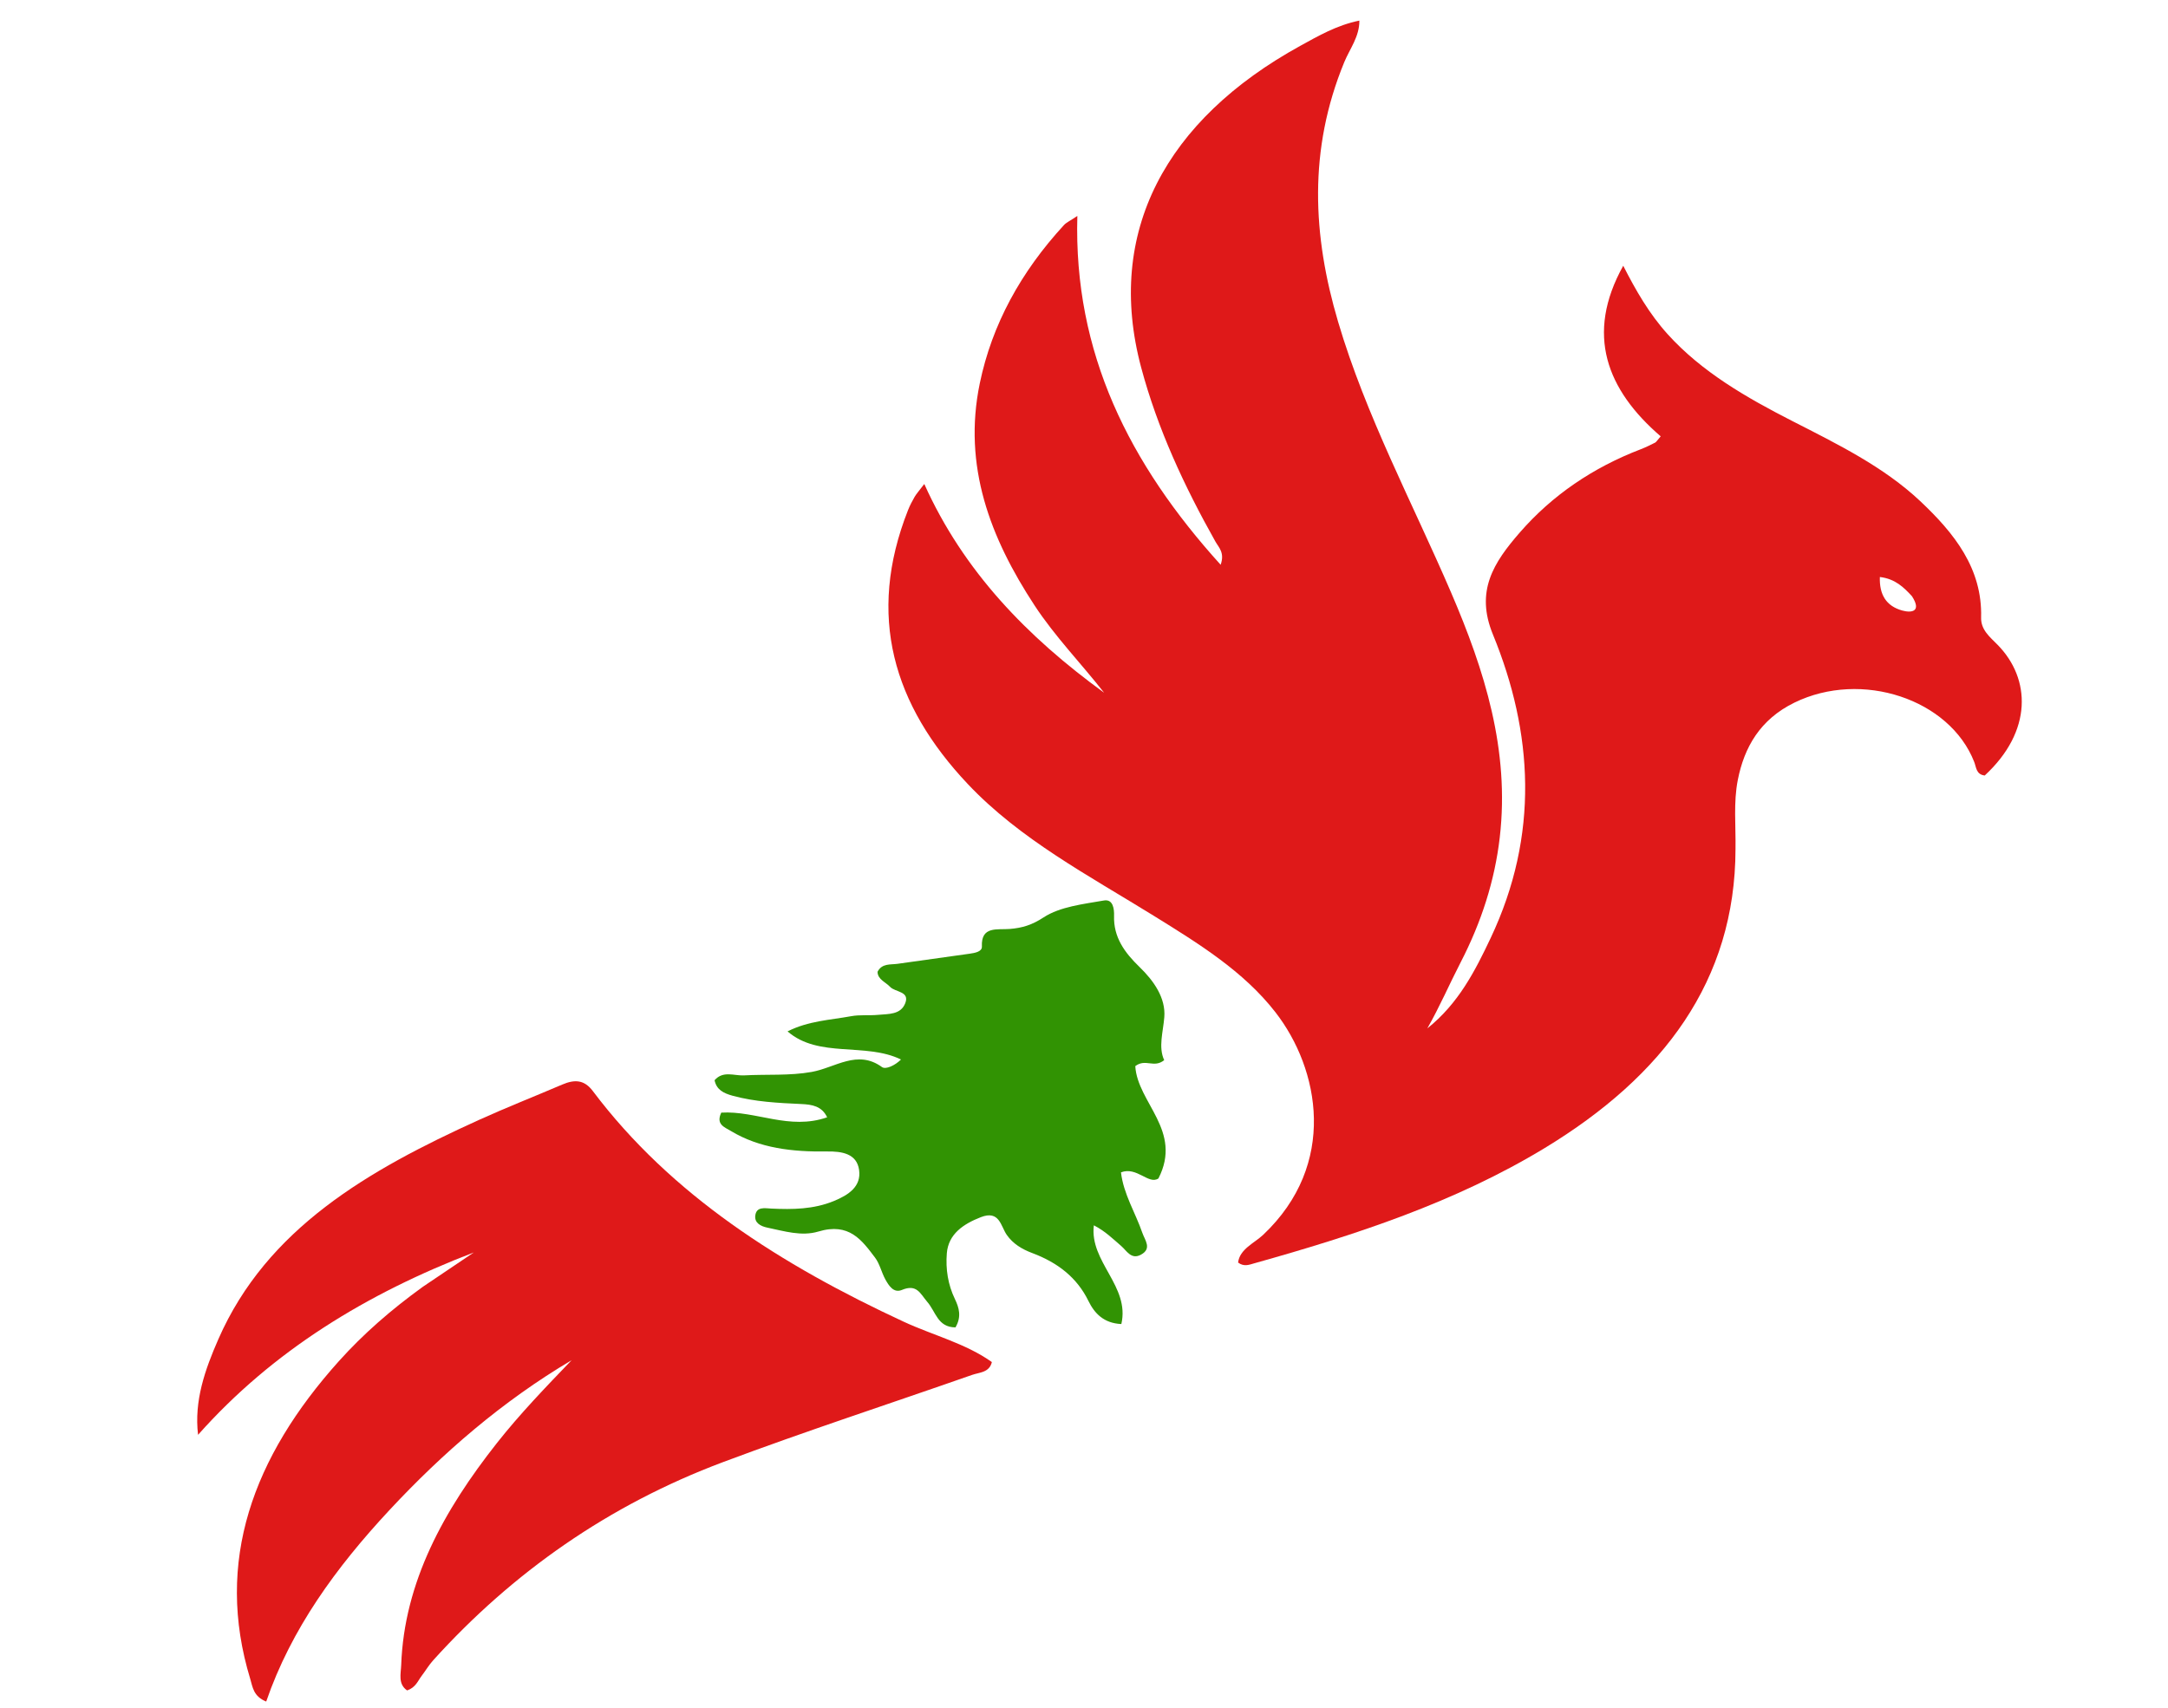<svg width="410" height="323" viewBox="0 0 410 323" fill="none" xmlns="http://www.w3.org/2000/svg">
<g clip-path="url(#clip0_54_10)">
<path d="M328.209 160.614C328.161 185.522 314.539 203.552 292.157 217.142C275.175 227.452 256.331 233.604 237.186 238.969C236.26 239.228 235.257 239.67 234.141 238.819C234.451 236.263 237.219 235.143 238.865 233.591C253.027 220.24 249.558 202.211 241.191 191.458C235.162 183.709 226.683 178.484 218.206 173.234C205.881 165.602 192.883 158.755 183.019 148.3C168.921 133.358 163.852 116.435 171.717 96.505C172.057 95.642 172.495 94.801 172.967 93.984C173.291 93.424 173.753 92.924 174.795 91.551C182.213 108.056 194.27 120.472 208.808 131.036C204.461 125.495 199.49 120.378 195.646 114.515C187.286 101.765 182.05 88.177 185.29 72.519C187.597 61.374 193.07 51.421 201.219 42.563C201.655 42.09 202.332 41.794 203.742 40.849C203.012 66.76 213.563 87.733 230.842 106.83C231.65 104.534 230.474 103.551 229.851 102.441C223.959 91.952 218.923 81.141 215.817 69.541C208.958 43.921 220.493 22.66 245.89 8.677C249.338 6.779 252.799 4.769 257.075 3.895C257.105 6.93 255.252 9.251 254.228 11.736C247.38 28.342 248.236 44.589 253.053 60.869C258.319 78.669 267.097 95.059 274.405 112.041C280.749 126.782 285.539 141.883 283.628 158.389C282.68 166.583 280.161 174.418 276.22 182.053C274.09 186.179 272.265 190.439 269.927 194.528C275.808 189.841 278.96 183.658 281.899 177.447C291.142 157.916 289.924 138.525 282.331 120.013C278.976 111.835 282.419 106.46 287.444 100.694C293.553 93.682 301.238 88.451 310.281 84.981C311.213 84.623 312.112 84.177 313.002 83.728C313.231 83.613 313.367 83.332 314.06 82.536C303.88 73.773 299.743 63.259 306.977 50.267C309.346 54.916 311.871 59.332 315.375 63.212C321.8 70.326 330.22 75.182 338.932 79.633C347.541 84.031 356.234 88.293 363.14 94.79C369.599 100.866 374.908 107.549 374.656 116.792C374.591 119.143 376.317 120.487 377.767 121.961C384.055 128.354 384.434 138.291 375.342 146.69C373.706 146.495 373.75 145.148 373.355 144.134C368.714 132.243 352.052 126.7 339.352 132.905C332.871 136.072 329.857 141.345 328.642 147.544C327.805 151.813 328.282 156.069 328.209 160.614ZM361.569 112.766C360.024 111.097 358.428 109.497 355.51 109.143C355.39 112.423 356.672 114.632 359.736 115.484C361.521 115.98 363.469 115.687 361.569 112.766Z" fill="#DF1919"/>
<path d="M79.972 243.4C83.353 241.103 86.479 239.007 89.604 236.911C69.373 244.659 51.569 255.509 37.457 271.407C36.692 264.984 38.752 259.118 41.3 253.303C50.469 232.371 69.686 221.328 90.487 211.881C95.699 209.514 101.044 207.414 106.312 205.158C108.731 204.122 110.518 204.261 112.11 206.377C126.935 226.076 147.762 239.268 170.897 250.009C176.437 252.58 182.626 254.113 187.577 257.645C187.101 259.644 185.225 259.586 183.857 260.065C168.152 265.567 152.312 270.728 136.743 276.565C115.07 284.691 96.929 297.46 81.942 314.032C81.111 314.952 80.485 316.02 79.739 317.003C79.012 317.96 78.633 319.185 76.993 319.757C75.226 318.54 75.814 316.604 75.873 314.943C76.434 299.269 83.934 285.684 93.975 272.958C98.29 267.489 103.188 262.397 108.095 257.296C94.947 265.094 83.71 274.835 73.621 285.676C63.564 296.482 55.062 308.14 50.342 321.86C47.901 320.87 47.787 319.104 47.331 317.607C40.554 295.369 47.816 275.623 64.058 257.505C68.691 252.336 73.963 247.741 79.972 243.4Z" fill="#DF1919"/>
<path d="M175.315 246.204C174.009 244.647 173.364 242.827 170.549 244.005C168.99 244.657 168.063 243.148 167.442 242.026C166.695 240.677 166.387 239.074 165.464 237.858C162.97 234.573 160.591 231.202 154.759 232.955C151.578 233.912 148.29 232.869 145.139 232.221C143.811 231.947 142.662 231.301 142.835 229.931C143.056 228.181 144.662 228.554 145.867 228.611C149.87 228.801 153.854 228.761 157.689 227.184C160.489 226.033 162.905 224.441 162.467 221.305C162.032 218.191 159.184 217.767 156.407 217.807C149.885 217.901 143.664 217.212 138.235 213.941C136.999 213.197 135.343 212.691 136.404 210.462C142.988 210.067 149.268 213.841 156.427 211.345C155.421 209.225 153.579 208.928 151.539 208.835C147.149 208.633 142.768 208.421 138.559 207.27C136.811 206.792 135.498 206.119 135.136 204.332C136.765 202.47 138.842 203.518 140.706 203.416C144.981 203.182 149.327 203.514 153.511 202.762C157.966 201.961 162.147 198.463 166.792 201.842C167.492 202.351 169.234 201.562 170.392 200.414C163.685 197.131 154.823 200.219 148.938 195.095C152.883 193.097 156.987 192.952 160.948 192.222C162.62 191.914 164.368 192.129 166.073 191.964C168.015 191.777 170.331 191.972 171.195 189.763C172.086 187.485 169.297 187.704 168.328 186.671C167.463 185.749 165.983 185.273 165.953 183.821C166.803 182.185 168.367 182.503 169.725 182.313C174.259 181.679 178.791 181.029 183.326 180.407C184.363 180.264 185.736 180.023 185.691 179.044C185.509 175.109 188.612 175.912 190.97 175.718C193.336 175.523 195.141 174.981 197.377 173.519C200.466 171.501 204.863 171.017 208.769 170.335C210.535 170.027 210.723 172.01 210.684 173.206C210.552 177.275 212.673 180.18 215.508 182.922C218.206 185.531 220.478 188.774 220.186 192.407C219.959 195.24 219.028 198.072 220.167 200.536C218.192 202.116 216.663 200.172 214.698 201.664C215.106 208.612 223.708 213.857 219.077 222.912C217.218 224.157 215.018 220.604 211.994 221.757C212.47 225.864 214.723 229.387 216.037 233.207C216.516 234.598 217.892 236.172 215.777 237.328C213.924 238.341 213.064 236.566 212.029 235.68C210.463 234.339 209.018 232.882 206.861 231.777C206.015 238.713 213.718 243.255 212.063 250.452C208.719 250.305 206.967 248.4 205.835 246.08C203.683 241.672 200.036 238.829 195.213 237.024C193.264 236.294 191.57 235.271 190.392 233.583C189.25 231.946 189.036 228.858 185.492 230.236C182.192 231.519 179.348 233.428 179.058 237.073C178.819 240.086 179.273 242.987 180.581 245.711C181.375 247.366 181.88 249.05 180.695 251.087C177.279 251.049 177.014 248.132 175.315 246.204Z" fill="#319303"/>
</g>
<defs>
<clipPath id="clip0_54_10">
<rect width="410" height="323" fill="white"/>
</clipPath>
</defs>
</svg>
